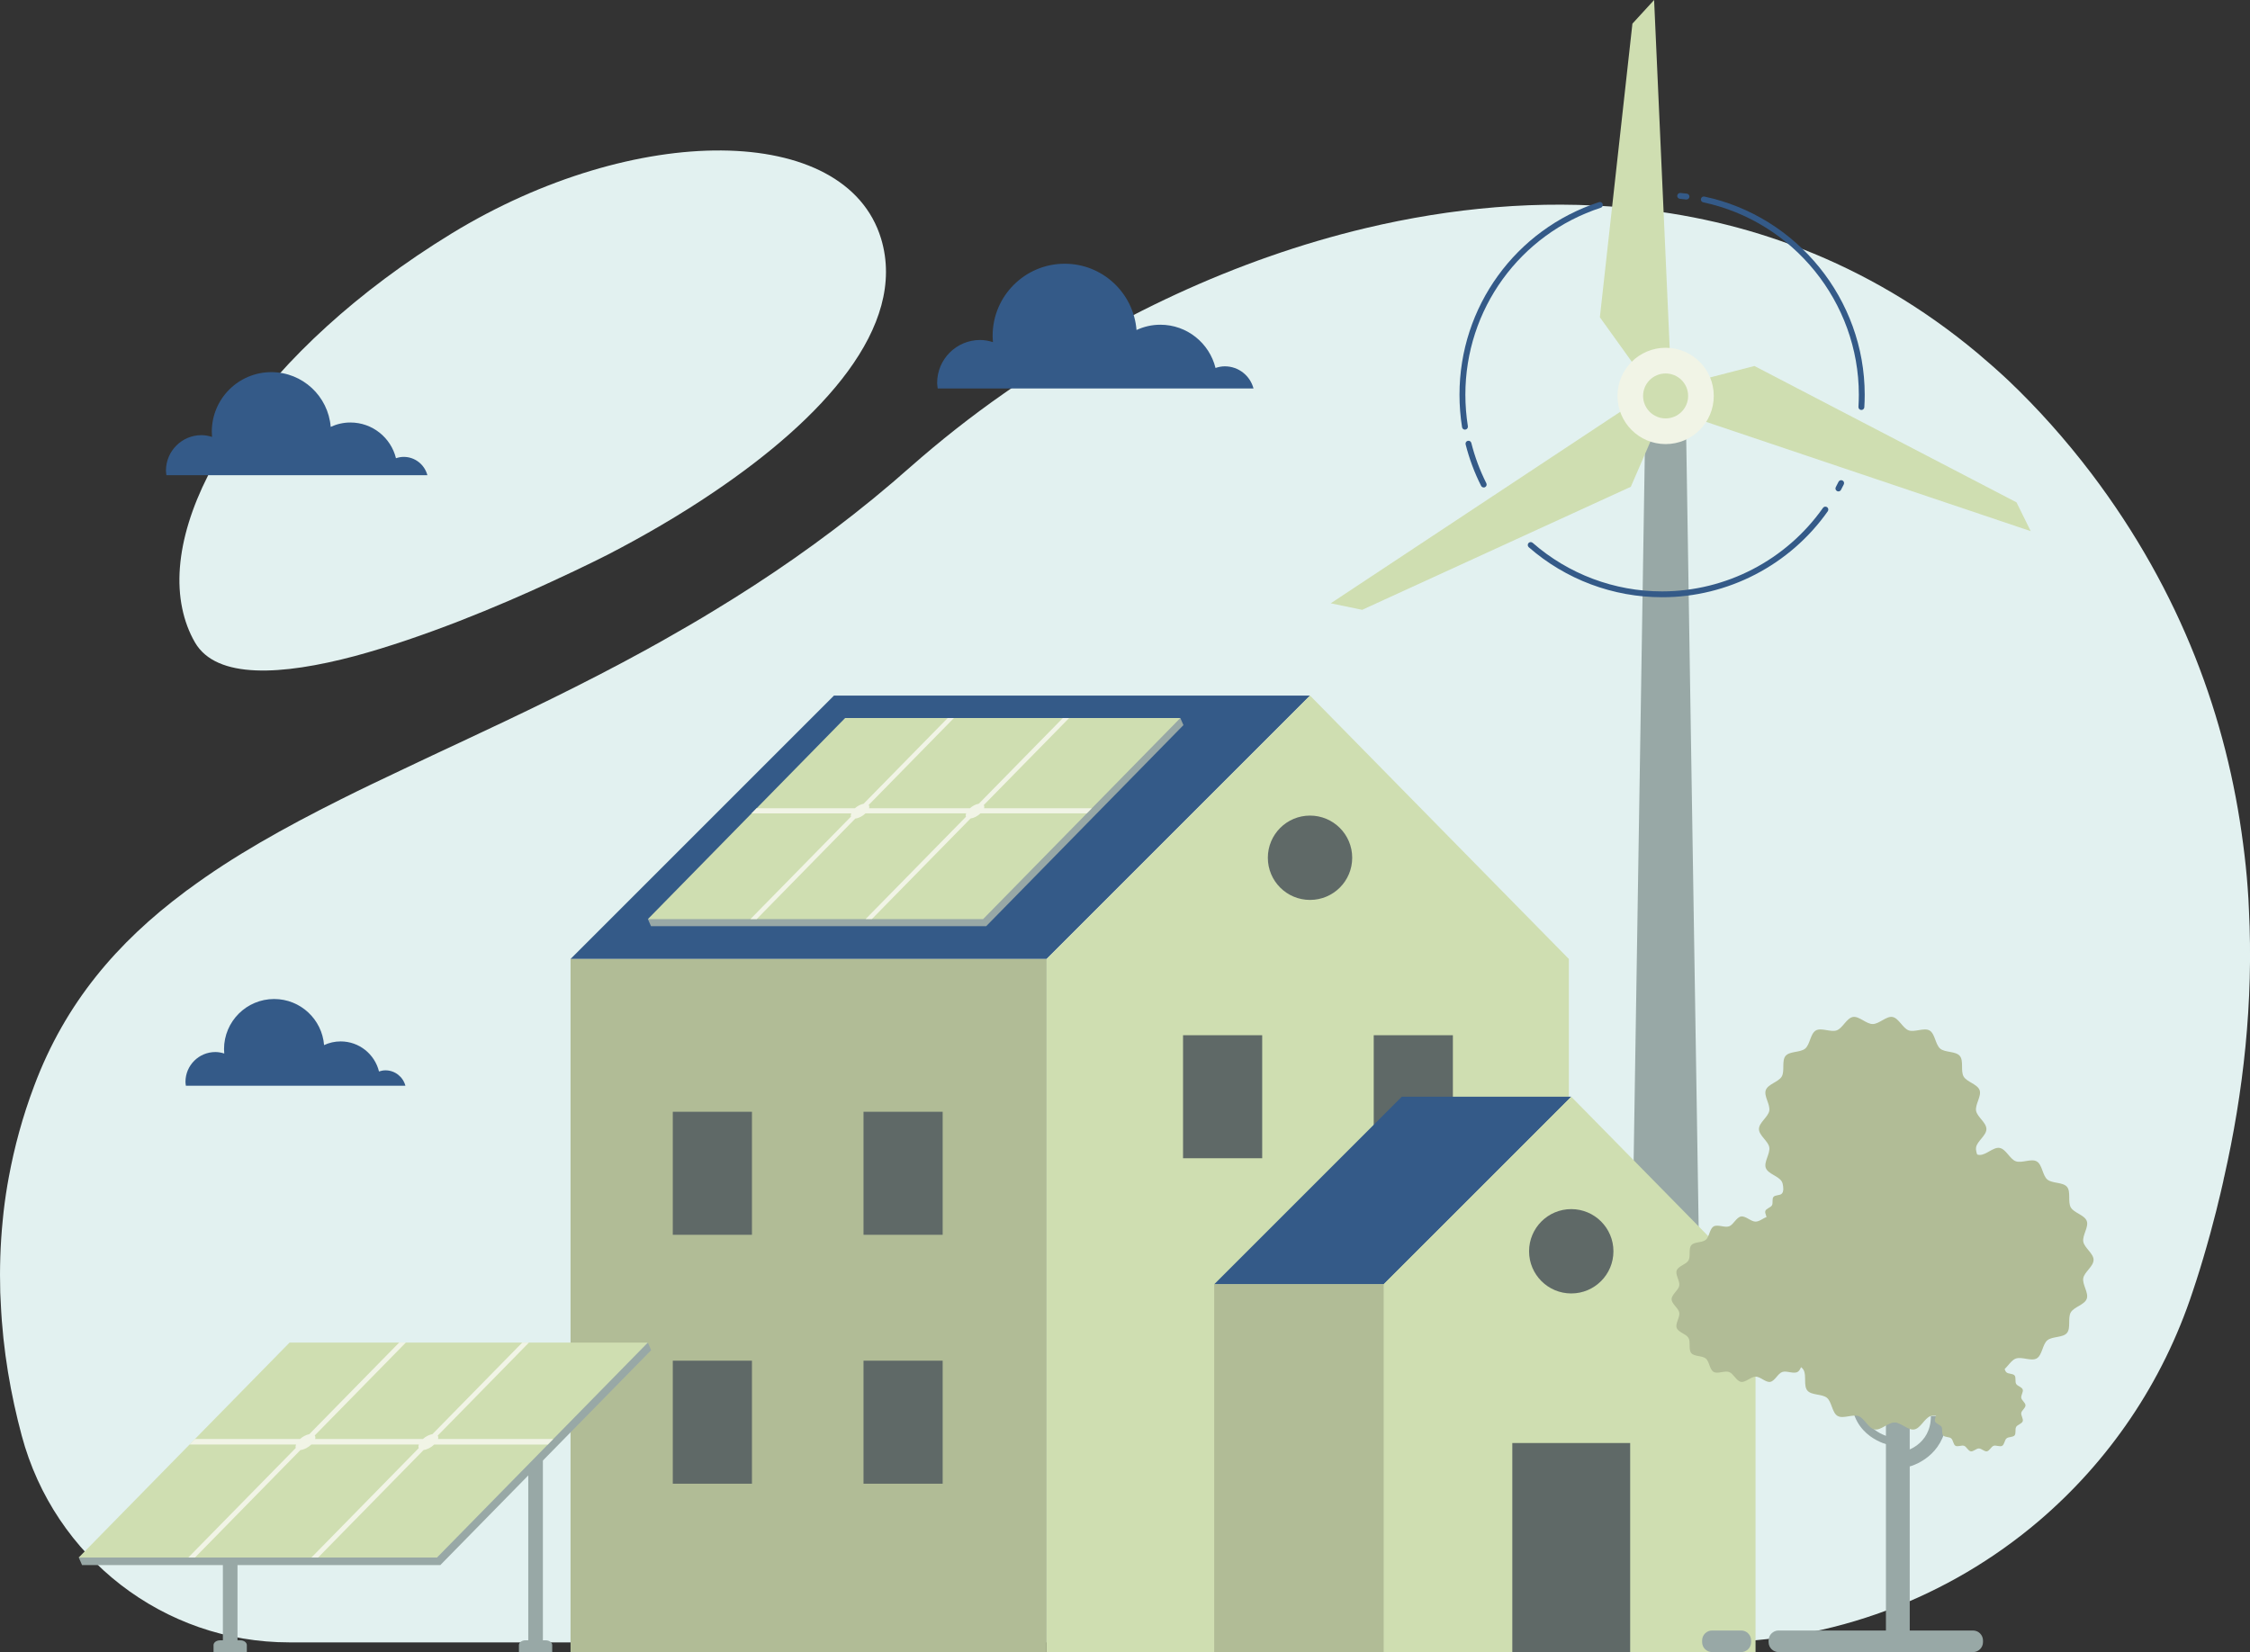 <?xml version="1.0" encoding="UTF-8"?>
<svg id="Ebene_2" data-name="Ebene 2" xmlns="http://www.w3.org/2000/svg" viewBox="0 0 990.67 727.59">
  <rect x="0" y="0" width="990.67" height="727.59" fill="#333333" stroke="none"/>
  <defs>
    <style>
      .cls-1 {
        fill: #f1f4e6;
      }

      .cls-2 {
        fill: #e2f1f0;
      }

      .cls-3 {
        fill: #98a8a6;
      }

      .cls-4 {
        fill: #b1bc96;
      }

      .cls-5 {
        fill: #cfdeb1;
      }

      .cls-6 {
        fill: #345a88;
      }

      .cls-7 {
        fill: #5f6967;
      }
    </style>
  </defs>
  <g id="Ebene_1-2" data-name="Ebene 1">
    <g>
      <g>
        <path class="cls-2" d="M979.26,518.4c-.23,1.23-.46,2.39-.75,3.56-.58,2.45-1.1,4.91-1.74,7.3-.64,2.69-1.28,5.37-2.03,8.06-.99,3.97-2.09,7.89-3.19,11.74-1.91,6.72-3.94,13.32-6.09,19.69-13.28,40.42-37.11,74.94-67.78,101.11-39.66,33.76-90.69,53.45-145.13,53.45H127.32c-55.2,0-103.38-37.33-117.76-91.07-4.75-17.76-8.29-37.38-9.22-58.36-.06-1.52-.17-3.1-.23-4.67-.29-10.34,0-20.97,1.1-31.89,.46-5.02,1.16-10.16,2.03-15.36,.17-1.17,.41-2.4,.64-3.56,2.43-13.14,6.03-26.58,11.13-40.07,13.74-36.8,36.82-63.44,66.22-85.4,.58-.47,1.1-.88,1.68-1.23,19.83-14.72,42.44-27.28,67.03-39.6,9.16-4.61,18.67-9.11,28.3-13.67,7.83-3.74,15.83-7.48,23.95-11.27,26.44-12.38,54.27-25.58,82.63-41.18,.64-.35,1.22-.7,1.86-1.05,2.15-1.17,4.29-2.34,6.38-3.56,7.13-4.03,14.32-8.18,21.45-12.56,23.43-14.19,46.97-30.37,70.22-49.42,5.39-4.44,10.84-9.05,16.24-13.84,12.87-11.33,26.61-22.2,41.17-32.36,47.02-33,101.99-59.11,159.16-72.72,37.86-9,76.71-12.56,114.86-8.94,26.38,2.45,52.42,8.29,77.52,18.17,26.96,10.57,52.82,25.58,77.06,45.85,4.58,3.86,9.16,7.89,13.63,12.09,12.7,12.09,24.87,25.64,36.47,40.89,39.72,52.51,59.72,108.3,66.8,163.09,.87,6.6,1.57,13.14,2.03,19.69,.23,2.98,.41,6.07,.52,9.11,2.09,40.95-2.49,80.9-10.9,117.99Z"/>
        <path class="cls-2" d="M314.49,216.59c-15.08,10.22-31.19,19.57-46.91,27.69,0,0-9.91,5.08-25.05,12.03-11.19,5.2-25.22,11.33-40.36,17.23-14.9,5.78-30.85,11.33-46.04,15.42-32.01,8.47-60.82,10.28-70.28-6.02-2.67-4.61-4.52-9.7-5.62-15.01-9.39-45.15,35.25-114.08,118.58-165.08,80.6-49.24,173.54-49.07,189.14,2.28,11.71,38.9-26.15,79.5-73.46,111.45Z"/>
      </g>
      <g>
        <polygon class="cls-3" points="749.68 652.4 717.06 652.4 724.75 165.17 742 165.17 749.68 652.4"/>
        <polygon class="cls-5" points="735.78 167.03 728.3 0 718.75 10.42 704.42 139.72 727.48 171.87 735.78 167.03"/>
        <polygon class="cls-5" points="735.67 180.57 894.12 233.92 887.86 221.23 772.46 161.18 734.13 171.08 735.67 180.57"/>
        <polygon class="cls-5" points="725.32 173.46 585.92 265.7 599.75 268.57 718.05 214.38 733.77 178.05 725.32 173.46"/>
        <path class="cls-1" d="M754.57,174.36c0,11.72-9.48,21.22-21.19,21.22s-21.2-9.5-21.2-21.22,9.48-21.2,21.2-21.2,21.19,9.48,21.19,21.2Z"/>
        <path class="cls-5" d="M743.28,174.36c0,5.49-4.45,9.91-9.91,9.91s-9.92-4.42-9.92-9.91,4.46-9.88,9.92-9.88,9.91,4.41,9.91,9.88Z"/>
      </g>
      <g>
        <polygon class="cls-6" points="576.8 306.33 460.81 422.33 251.21 422.33 367.2 306.33 576.8 306.33"/>
        <polygon class="cls-5" points="690.76 727.59 460.81 727.59 460.81 422.33 576.8 306.33 690.76 422.33 690.76 727.59"/>
        <rect class="cls-4" x="251.21" y="422.33" width="209.6" height="305.26"/>
        <rect class="cls-7" x="296.23" y="599.25" width="34.85" height="54.18"/>
        <rect class="cls-7" x="380.2" y="599.25" width="34.85" height="54.18"/>
        <rect class="cls-7" x="296.23" y="489.63" width="34.85" height="54.18"/>
        <rect class="cls-7" x="380.2" y="489.63" width="34.85" height="54.18"/>
        <rect class="cls-7" x="520.89" y="455.92" width="34.85" height="54.18"/>
        <rect class="cls-7" x="604.85" y="455.92" width="34.85" height="54.18"/>
        <g>
          <polygon class="cls-6" points="691.82 483.01 609.23 565.6 534.61 565.6 617.2 483.01 691.82 483.01"/>
          <polygon class="cls-5" points="772.96 727.59 609.23 727.59 609.23 565.6 691.82 483.01 772.96 565.6 772.96 727.59"/>
          <rect class="cls-4" x="534.61" y="565.6" width="74.62" height="161.99"/>
        </g>
        <rect class="cls-7" x="665.87" y="635.51" width="51.89" height="92.08"/>
        <path class="cls-7" d="M595.37,377.76c0,10.26-8.31,18.57-18.57,18.57s-18.57-8.31-18.57-18.57,8.31-18.57,18.57-18.57,18.57,8.31,18.57,18.57Z"/>
        <path class="cls-7" d="M710.39,551.07c0,10.25-8.31,18.57-18.57,18.57s-18.57-8.31-18.57-18.57,8.31-18.57,18.57-18.57,18.57,8.31,18.57,18.57Z"/>
      </g>
      <g>
        <polygon class="cls-3" points="519.7 316.22 510.61 319.34 373.48 319.34 292.31 402.1 285.27 404.77 286.63 407.89 434.22 407.89 521.07 319.34 519.7 316.22"/>
        <polygon class="cls-5" points="519.7 316.22 372.11 316.22 285.27 404.77 432.86 404.77 519.7 316.22"/>
        <path class="cls-1" d="M480.74,355.95h-47.46c.18-.58,.1-1.03-.13-1.4l37.59-38.33h-2.76l-37,37.73c-1.3,.22-2.76,.95-3.93,2h-44.4c.19-.6,.09-1.08-.17-1.45l37.54-38.28h-2.75l-37.02,37.75c-1.27,.24-2.68,.96-3.82,1.98h-43.29l-2.23,2.27h43.88c-.21,.55-.25,1.04-.11,1.42l-44.26,45.13h2.76l43.43-44.29c1.44-.12,3.18-1.01,4.48-2.27h44.31c-.22,.59-.24,1.08-.07,1.48l-44.2,45.07h2.76l43.45-44.3c1.42-.16,3.1-1.03,4.37-2.25h46.8l2.23-2.27Z"/>
      </g>
      <g>
        <g>
          <rect class="cls-3" x="232.59" y="634.33" width="6.44" height="92.28"/>
          <path class="cls-3" d="M243.14,724.5v3.08h-14.66v-3.08c0-1.16,1.29-2.1,2.86-2.1h8.94c1.57,0,2.86,.94,2.86,2.1Z"/>
        </g>
        <g>
          <rect class="cls-3" x="98.13" y="634.33" width="6.44" height="92.28"/>
          <path class="cls-3" d="M108.68,724.5v3.08h-14.66v-3.08c0-1.16,1.29-2.1,2.86-2.1h8.94c1.57,0,2.86,.94,2.86,2.1Z"/>
        </g>
        <g>
          <polygon class="cls-3" points="285.24 591.28 275.53 594.62 128.95 594.62 42.2 683.07 34.67 685.93 36.13 689.26 193.88 689.26 286.7 594.62 285.24 591.28"/>
          <polygon class="cls-5" points="285.24 591.28 127.49 591.28 34.67 685.93 192.42 685.93 285.24 591.28"/>
          <path class="cls-1" d="M243.59,633.74h-50.73c.19-.62,.1-1.1-.14-1.49l40.18-40.97h-2.95l-39.55,40.32c-1.39,.23-2.95,1.01-4.2,2.14h-47.45c.2-.64,.1-1.15-.18-1.55l40.12-40.92h-2.94l-39.57,40.35c-1.36,.26-2.87,1.02-4.08,2.12h-46.28l-2.38,2.43h46.9c-.22,.59-.27,1.11-.11,1.52l-47.31,48.23h2.95l46.42-47.33c1.54-.12,3.4-1.09,4.79-2.42h47.36c-.24,.63-.26,1.16-.07,1.58l-47.25,48.18h2.95l46.44-47.35c1.52-.17,3.32-1.1,4.67-2.4h50.02l2.38-2.43Z"/>
        </g>
      </g>
      <path class="cls-6" d="M551.92,171.09c-1.48-5.61-6.55-9.76-12.63-9.76-1.44,0-2.81,.29-4.1,.72-2.7-10.93-12.53-19.04-24.29-19.04-3.75,0-7.3,.84-10.49,2.33-1.32-16.33-14.94-29.19-31.62-29.19-17.52,0-31.74,14.21-31.74,31.74,0,.94,.06,1.87,.14,2.78-1.8-.56-3.66-.94-5.64-.94-10.45,0-18.93,8.47-18.93,18.92,0,.85,.15,1.62,.26,2.44h139.06Z"/>
      <path class="cls-6" d="M188.18,209.28c-1.23-4.63-5.41-8.07-10.44-8.07-1.19,0-2.32,.24-3.39,.59-2.23-9.03-10.35-15.73-20.07-15.73-3.1,0-6.03,.7-8.67,1.93-1.09-13.49-12.35-24.11-26.13-24.11-14.48,0-26.22,11.74-26.22,26.23,0,.78,.05,1.55,.11,2.3-1.49-.46-3.03-.78-4.66-.78-8.63,0-15.64,7-15.64,15.63,0,.7,.13,1.34,.21,2.02h114.9Z"/>
      <path class="cls-6" d="M178.5,478.17c-1.03-3.9-4.56-6.79-8.78-6.79-1,0-1.95,.2-2.85,.5-1.87-7.6-8.71-13.24-16.89-13.24-2.61,0-5.07,.59-7.29,1.62-.92-11.35-10.39-20.29-21.98-20.29-12.18,0-22.07,9.88-22.07,22.07,0,.65,.04,1.3,.1,1.93-1.25-.39-2.55-.65-3.92-.65-7.26,0-13.16,5.89-13.16,13.15,0,.59,.11,1.13,.18,1.7h96.68Z"/>
      <path class="cls-6" d="M645.02,189.22c-.63,0-1.18-.45-1.28-1.09-.75-4.7-1.13-9.51-1.13-14.31,0-38.68,24.68-72.76,61.41-84.79,.7-.23,1.41,.15,1.63,.83,.22,.68-.14,1.41-.82,1.63-35.67,11.68-59.63,44.76-59.63,82.33,0,4.66,.38,9.33,1.1,13.89,.12,.71-.37,1.37-1.07,1.48-.07,.01-.14,.01-.2,.01Z"/>
      <path class="cls-6" d="M653.28,214.68c-.47,0-.92-.26-1.15-.71-2.94-5.81-5.22-11.96-6.82-18.26-.17-.69,.25-1.4,.94-1.57,.72-.17,1.39,.25,1.57,.94,1.54,6.12,3.77,12.09,6.61,17.74,.32,.63,.07,1.41-.57,1.73-.19,.09-.39,.14-.58,.14Z"/>
      <path class="cls-6" d="M731.81,263.03c-21.6,0-42.45-7.82-58.7-22.03-.53-.47-.59-1.29-.12-1.83,.48-.53,1.28-.59,1.83-.12,15.77,13.8,36.01,21.4,56.99,21.4,28.14,0,54.63-13.75,70.85-36.79,.42-.58,1.23-.71,1.8-.31,.58,.41,.72,1.22,.32,1.8-16.71,23.72-43.99,37.88-72.97,37.88Z"/>
      <path class="cls-6" d="M809.44,216.41c-.21,0-.42-.05-.61-.15-.64-.34-.87-1.12-.53-1.75,.41-.77,.81-1.55,1.2-2.33,.32-.64,1.08-.89,1.73-.58,.64,.32,.9,1.1,.58,1.74-.4,.8-.81,1.61-1.23,2.4-.23,.44-.68,.68-1.14,.68Z"/>
      <path class="cls-6" d="M819.56,180.55h-.08c-.71-.04-1.26-.66-1.21-1.37,.11-1.77,.17-3.56,.17-5.36,0-40.66-28.83-76.29-68.53-84.72-.7-.15-1.15-.84-.99-1.53,.14-.7,.84-1.17,1.53-1,40.89,8.69,70.58,45.38,70.58,87.26,0,1.85-.06,3.69-.17,5.51-.04,.69-.61,1.21-1.29,1.21Z"/>
      <path class="cls-6" d="M742.57,87.86c-.05,0-.11,0-.16,0-.91-.12-1.83-.21-2.76-.3-.71-.07-1.24-.7-1.17-1.41,.06-.71,.75-1.23,1.4-1.17,.95,.09,1.9,.19,2.84,.3,.71,.09,1.21,.74,1.13,1.44-.09,.66-.64,1.13-1.28,1.13Z"/>
      <g>
        <g>
          <path class="cls-3" d="M839.18,646.25l-1.33-6.87,.66,3.44-.67-3.44c.49-.1,12.33-2.67,12.33-15.77h6.98c0,15.17-11.76,21.45-17.98,22.64Z"/>
          <path class="cls-3" d="M831.74,636.38c-.17-.03-16.56-3.39-16.56-20.94h3.5c0,14.62,13.16,17.38,13.73,17.5l-.67,3.44Z"/>
          <rect class="cls-3" x="830.37" y="609.03" width="10.48" height="110.22"/>
          <path class="cls-4" d="M884.23,580.22c0,2.85-4.07,5.31-4.55,8.04-.49,2.79,2.49,6.49,1.53,9.1-.97,2.65-5.63,3.57-7.03,5.99-1.41,2.42,.12,6.93-1.68,9.07-1.8,2.15-6.51,1.41-8.65,3.2-2.15,1.82-2.24,6.57-4.67,7.96-2.42,1.41-6.58-.87-9.23,.09-2.61,.95-4.33,5.39-7.12,5.87-2.72,.48-5.85-3.08-8.69-3.08s-5.99,3.57-8.71,3.08c-2.79-.48-4.51-4.92-7.11-5.87-2.66-.95-6.82,1.32-9.24-.09-2.43-1.41-2.52-6.15-4.66-7.96-2.14-1.79-6.85-1.06-8.64-3.22-1.8-2.12-.28-6.64-1.68-9.08-1.39-2.39-6.05-3.31-7.02-5.96-.95-2.61,2.02-6.32,1.53-9.1-.47-2.73-4.54-5.19-4.54-8.04s4.07-5.34,4.54-8.04c.49-2.8-2.48-6.5-1.53-9.1,.97-2.65,5.63-3.57,7.02-5.99,1.41-2.43-.11-6.93,1.68-9.07,1.81-2.16,6.5-1.42,8.64-3.24,2.15-1.78,2.24-6.54,4.67-7.96,2.42-1.38,6.58,.9,9.24-.08,2.59-.95,4.32-5.38,7.11-5.87,2.72-.47,5.85,3.11,8.7,3.11s5.97-3.58,8.69-3.11c2.8,.49,4.51,4.92,7.12,5.87,2.65,.98,6.82-1.3,9.24,.1,2.43,1.4,2.53,6.15,4.66,7.96,2.14,1.8,6.85,1.06,8.65,3.22,1.8,2.14,.27,6.64,1.68,9.07,1.39,2.42,6.06,3.34,7.03,5.99,.95,2.6-2.02,6.3-1.53,9.1,.48,2.7,4.55,5.17,4.55,8.04Z"/>
          <path class="cls-4" d="M874.62,497.23c0,2.84-4.07,5.31-4.55,8.03-.48,2.79,2.49,6.49,1.55,9.1-.96,2.65-5.64,3.57-7.03,5.97-1.41,2.45,.12,6.96-1.68,9.08-1.81,2.14-6.5,1.43-8.66,3.22-2.14,1.8-2.23,6.55-4.67,7.96-2.41,1.41-6.58-.87-9.22,.08-2.61,.94-4.33,5.39-7.12,5.88-2.72,.48-5.85-3.11-8.7-3.11s-5.99,3.59-8.7,3.11c-2.79-.48-4.51-4.94-7.12-5.88-2.65-.96-6.82,1.33-9.23-.08-2.43-1.41-2.53-6.16-4.67-7.96-2.14-1.79-6.84-1.08-8.64-3.22-1.8-2.14-.27-6.64-1.68-9.08-1.39-2.41-6.07-3.32-7.03-5.98-.94-2.6,2.02-6.3,1.54-9.11-.48-2.71-4.55-5.18-4.55-8.01s4.07-5.32,4.55-8.04c.48-2.8-2.48-6.5-1.54-9.09,.96-2.67,5.63-3.59,7.03-6,1.41-2.44-.11-6.94,1.68-9.07,1.8-2.16,6.5-1.43,8.64-3.23,2.15-1.79,2.24-6.54,4.67-7.97,2.41-1.4,6.59,.9,9.23-.06,2.61-.97,4.33-5.39,7.12-5.9,2.72-.45,5.84,3.12,8.7,3.12s5.98-3.57,8.7-3.12c2.79,.51,4.51,4.93,7.12,5.9,2.64,.96,6.82-1.32,9.23,.06,2.43,1.43,2.52,6.17,4.66,7.97,2.15,1.82,6.85,1.07,8.65,3.23,1.8,2.14,.27,6.64,1.68,9.07,1.39,2.41,6.07,3.34,7.03,6,.95,2.59-2.03,6.29-1.55,9.09,.48,2.71,4.55,5.17,4.55,8.04Z"/>
          <path class="cls-4" d="M921.79,554.86c0,2.87-4.06,5.33-4.53,8.04-.5,2.81,2.49,6.51,1.53,9.09-.96,2.66-5.63,3.58-7.03,5.99-1.41,2.43,.11,6.94-1.68,9.07-1.8,2.15-6.49,1.42-8.65,3.23-2.14,1.79-2.23,6.54-4.67,7.97-2.41,1.38-6.57-.9-9.23,.08-2.61,.94-4.31,5.37-7.12,5.85-2.71,.48-5.85-3.1-8.69-3.1s-5.98,3.57-8.69,3.1c-2.81-.48-4.52-4.92-7.12-5.85-2.66-.98-6.82,1.3-9.24-.08-2.44-1.43-2.53-6.17-4.67-7.97-2.15-1.82-6.85-1.08-8.65-3.23-1.8-2.15-.27-6.64-1.67-9.07-1.41-2.41-6.06-3.34-7.03-5.99-.96-2.59,2.03-6.29,1.54-9.09-.48-2.71-4.55-5.17-4.55-8.04s4.07-5.3,4.55-8.03c.49-2.78-2.49-6.49-1.54-9.09,.97-2.66,5.63-3.57,7.03-5.98,1.41-2.44-.12-6.94,1.68-9.07,1.8-2.14,6.49-1.42,8.65-3.23,2.13-1.81,2.24-6.56,4.67-7.97,2.42-1.39,6.58,.9,9.24-.07,2.6-.94,4.32-5.39,7.12-5.87,2.71-.48,5.84,3.09,8.69,3.09s5.98-3.57,8.69-3.09c2.81,.48,4.51,4.92,7.12,5.87,2.66,.97,6.82-1.32,9.24,.07,2.44,1.41,2.52,6.18,4.66,7.97,2.16,1.81,6.86,1.09,8.66,3.23,1.8,2.13,.26,6.63,1.67,9.07,1.39,2.42,6.07,3.32,7.03,5.98,.96,2.61-2.02,6.31-1.53,9.09,.47,2.73,4.53,5.19,4.53,8.03Z"/>
          <path class="cls-4" d="M817.13,540.32c0,1.16-1.68,2.17-1.87,3.3-.2,1.14,1.01,2.65,.62,3.73-.39,1.09-2.31,1.47-2.87,2.44-.58,1.01,.04,2.86-.69,3.74-.74,.89-2.67,.59-3.55,1.32-.88,.75-.93,2.69-1.92,3.26-.99,.57-2.69-.37-3.78,.04-1.07,.39-1.77,2.2-2.93,2.41-1.11,.2-2.39-1.27-3.56-1.27s-2.45,1.47-3.56,1.27c-1.14-.21-1.85-2.02-2.91-2.41-1.09-.4-2.81,.53-3.79-.04-1-.57-1.03-2.52-1.92-3.26-.88-.73-2.8-.43-3.54-1.32-.74-.88-.11-2.73-.68-3.74-.59-.97-2.49-1.34-2.9-2.44-.39-1.08,.84-2.59,.63-3.73-.19-1.12-1.86-2.13-1.86-3.3s1.67-2.18,1.86-3.28c.21-1.17-1.02-2.69-.63-3.75,.41-1.07,2.31-1.47,2.9-2.45,.57-.99-.06-2.86,.68-3.72,.74-.88,2.66-.58,3.54-1.32,.88-.73,.92-2.69,1.92-3.26,.98-.57,2.7,.37,3.79-.03,1.07-.4,1.77-2.22,2.91-2.42,1.12-.19,2.4,1.26,3.56,1.26s2.45-1.45,3.56-1.26c1.16,.19,1.86,2.02,2.93,2.42,1.09,.4,2.79-.54,3.79,.03,.99,.57,1.04,2.53,1.92,3.26,.88,.74,2.81,.44,3.55,1.32,.73,.87,.11,2.73,.69,3.72,.57,.98,2.49,1.38,2.88,2.45,.39,1.08-.83,2.58-.63,3.75,.18,1.1,1.87,2.11,1.87,3.28Z"/>
          <path class="cls-4" d="M891.82,618.93c0,1.18-1.66,2.19-1.86,3.31-.21,1.14,1.02,2.65,.63,3.72-.41,1.09-2.31,1.48-2.89,2.46-.57,1.01,.05,2.85-.68,3.73-.75,.88-2.67,.57-3.54,1.32-.88,.73-.92,2.68-1.93,3.27-.99,.57-2.69-.38-3.79,0-1.07,.41-1.77,2.22-2.92,2.43-1.11,.2-2.39-1.27-3.55-1.27s-2.46,1.47-3.57,1.27c-1.16-.21-1.86-2.02-2.92-2.43-1.1-.38-2.79,.54-3.8,0-.99-.59-1.02-2.54-1.91-3.28-.88-.74-2.8-.43-3.54-1.31-.73-.88-.11-2.72-.69-3.73-.57-.97-2.49-1.36-2.88-2.46-.39-1.07,.82-2.58,.63-3.72-.19-1.12-1.87-2.13-1.87-3.31s1.68-2.16,1.87-3.28c.2-1.16-1.02-2.66-.63-3.74,.39-1.09,2.31-1.46,2.88-2.44,.58-1.01-.04-2.85,.69-3.72,.74-.9,2.66-.6,3.55-1.34,.88-.73,.91-2.67,1.91-3.24,.99-.59,2.7,.36,3.79-.05,1.06-.38,1.76-2.2,2.92-2.4,1.11-.19,2.4,1.28,3.57,1.28s2.44-1.47,3.55-1.28c1.15,.2,1.85,2.02,2.93,2.4,1.08,.4,2.8-.54,3.77,.05,1.01,.57,1.04,2.52,1.93,3.24,.88,.74,2.8,.45,3.54,1.34,.74,.87,.11,2.71,.7,3.72,.57,.99,2.47,1.36,2.88,2.44,.38,1.09-.85,2.59-.63,3.74,.2,1.12,1.86,2.11,1.86,3.28Z"/>
          <path class="cls-4" d="M809.97,572.17c0,2.1-3,3.92-3.35,5.91-.36,2.07,1.83,4.8,1.13,6.73-.71,1.97-4.16,2.64-5.19,4.41-1.04,1.81,.09,5.12-1.24,6.71-1.32,1.59-4.8,1.04-6.39,2.38-1.58,1.32-1.64,4.82-3.45,5.88-1.78,1.02-4.85-.66-6.8,.05-1.93,.7-3.2,3.96-5.26,4.34-2,.34-4.31-2.31-6.41-2.31s-4.42,2.65-6.43,2.31c-2.06-.38-3.33-3.64-5.26-4.34-1.95-.71-5.03,.97-6.81-.05-1.8-1.05-1.86-4.57-3.45-5.89-1.59-1.33-5.05-.8-6.39-2.38-1.33-1.58-.2-4.91-1.24-6.7-1.02-1.77-4.47-2.44-5.19-4.41-.7-1.93,1.5-4.66,1.14-6.73-.35-1.99-3.37-3.82-3.37-5.91s3.02-3.94,3.37-5.94c.36-2.05-1.84-4.8-1.14-6.73,.72-1.95,4.16-2.63,5.19-4.4,1.05-1.8-.08-5.13,1.24-6.7,1.34-1.59,4.8-1.05,6.39-2.39,1.58-1.31,1.65-4.84,3.45-5.88,1.78-1.03,4.85,.66,6.82-.06,1.92-.71,3.18-3.97,5.25-4.33,2.01-.34,4.31,2.27,6.43,2.27s4.41-2.62,6.41-2.27c2.07,.36,3.33,3.62,5.26,4.33,1.95,.72,5.03-.97,6.81,.06,1.8,1.05,1.86,4.56,3.45,5.88,1.58,1.34,5.06,.8,6.38,2.39,1.34,1.57,.21,4.9,1.24,6.7,1.03,1.78,4.48,2.45,5.19,4.4,.7,1.93-1.49,4.68-1.13,6.73,.35,2,3.35,3.82,3.35,5.94Z"/>
        </g>
        <g>
          <path class="cls-3" d="M778.71,723.2c0,2.42,1.98,4.39,4.39,4.39h85.62c2.42,0,4.39-1.98,4.39-4.39v-.73c0-2.41-1.98-4.39-4.39-4.39h-85.62c-2.42,0-4.39,1.98-4.39,4.39v.73Z"/>
          <path class="cls-3" d="M749.44,723.2c0,2.42,1.98,4.39,4.39,4.39h12.8c2.41,0,4.39-1.98,4.39-4.39v-.73c0-2.41-1.98-4.39-4.39-4.39h-12.8c-2.42,0-4.39,1.98-4.39,4.39v.73Z"/>
        </g>
      </g>
    </g>
  </g>
</svg>